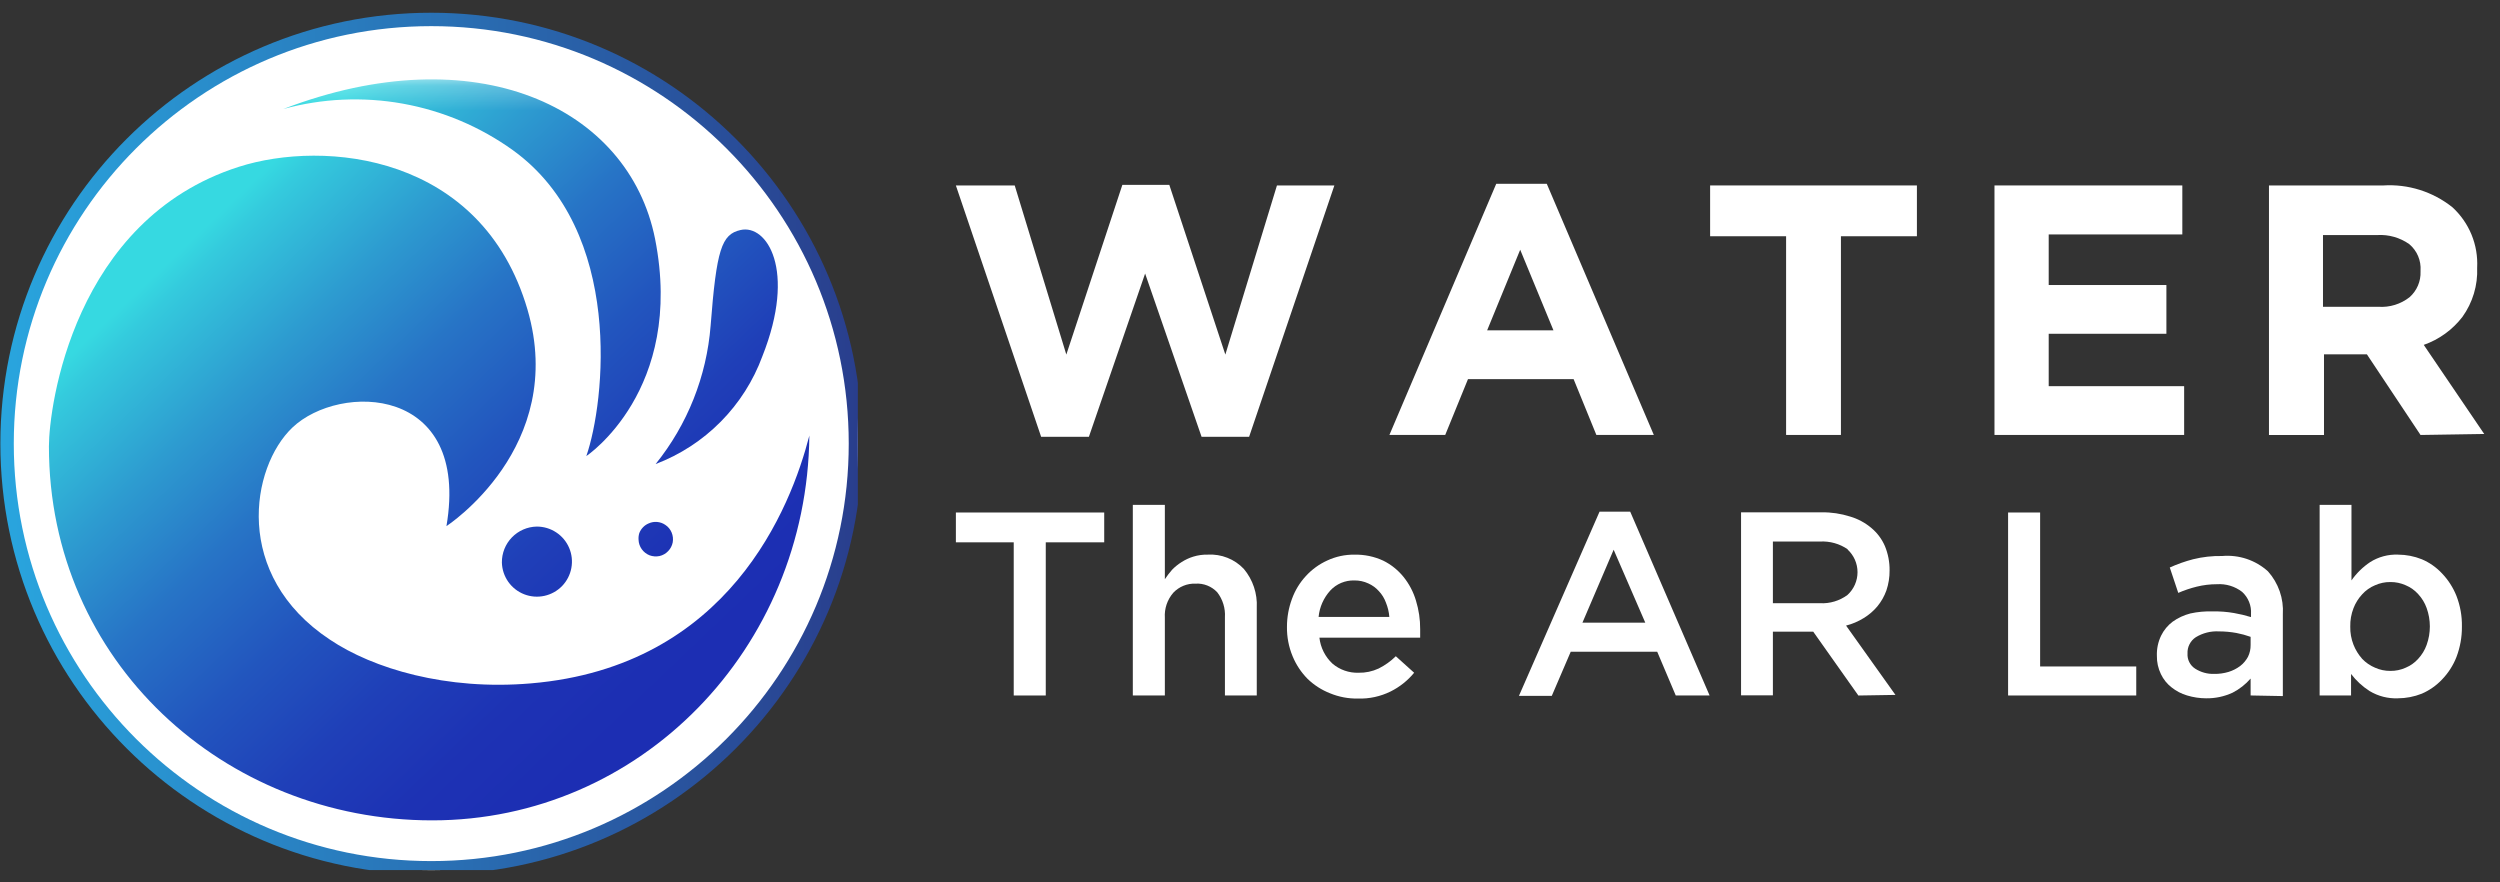 <svg width="102" height="36" viewBox="0 0 102 36" fill="none" xmlns="http://www.w3.org/2000/svg">
<rect x="0" y="0" width="102" height="36" fill="#333333" stroke="none"/>
<g clip-path="url(#clip0_22139_52487)">
<path d="M17.595 35.502C27.206 35.502 34.998 27.71 34.998 18.099C34.998 8.487 27.206 0.695 17.595 0.695C7.983 0.695 0.191 8.487 0.191 18.099C0.191 27.71 7.983 35.502 17.595 35.502Z" fill="white"/>
<path d="M17.596 35.406C27.154 35.406 34.902 27.658 34.902 18.1C34.902 8.541 27.154 0.793 17.596 0.793C8.037 0.793 0.289 8.541 0.289 18.1C0.289 27.658 8.037 35.406 17.596 35.406Z" stroke="url(#paint0_linear_22139_52487)" stroke-width="0.547"/>
<mask id="mask0_22139_52487" style="mask-type:luminance" maskUnits="userSpaceOnUse" x="0" y="3" width="35" height="51">
<path d="M34.437 3.234H0.547V53.867H34.437V3.234Z" fill="white"/>
</mask>
<g mask="url(#mask0_22139_52487)">
<path d="M26.053 22.021C26.057 22.16 26.102 22.293 26.183 22.406C26.262 22.518 26.373 22.604 26.5 22.656C26.63 22.704 26.771 22.715 26.907 22.687C27.041 22.657 27.165 22.587 27.26 22.486C27.356 22.388 27.421 22.264 27.447 22.129C27.471 21.993 27.455 21.854 27.403 21.727C27.35 21.599 27.259 21.489 27.143 21.414C27.045 21.346 26.93 21.306 26.811 21.296C26.692 21.285 26.573 21.306 26.464 21.356C26.378 21.392 26.3 21.445 26.236 21.512C26.17 21.58 26.118 21.66 26.084 21.749C26.056 21.837 26.046 21.93 26.053 22.021Z" fill="url(#paint1_linear_22139_52487)"/>
<path d="M20.477 22.954C20.485 23.235 20.575 23.508 20.737 23.738C20.899 23.968 21.125 24.145 21.388 24.247C21.65 24.349 21.936 24.371 22.211 24.311C22.486 24.251 22.737 24.111 22.933 23.91C23.128 23.708 23.26 23.452 23.311 23.176C23.363 22.899 23.332 22.614 23.222 22.355C23.112 22.096 22.928 21.875 22.693 21.721C22.459 21.566 22.183 21.484 21.902 21.484C21.518 21.491 21.153 21.65 20.886 21.925C20.619 22.201 20.472 22.571 20.477 22.954Z" fill="url(#paint2_linear_22139_52487)"/>
<path d="M26.75 18.933C27.749 18.554 28.654 17.965 29.406 17.205C30.157 16.446 30.737 15.535 31.106 14.532C32.509 10.993 31.276 9.139 30.213 9.385C29.44 9.559 29.234 10.176 28.993 13.29C28.831 15.354 28.049 17.321 26.75 18.933Z" fill="url(#paint3_linear_22139_52487)"/>
<path d="M20.933 6.133C25.486 9.426 24.677 16.436 23.922 18.608C23.922 18.608 27.943 15.927 26.728 9.752C25.651 4.337 19.373 1.446 11.559 4.448C13.148 4.013 14.814 3.938 16.436 4.229C18.058 4.521 19.595 5.171 20.933 6.133Z" fill="url(#paint4_linear_22139_52487)"/>
<path d="M21.66 27.882C18.22 28.177 15.222 27.283 13.457 26.095C9.485 23.463 10.231 19.062 11.929 17.445C13.854 15.613 19.198 15.697 18.215 21.466C18.215 21.466 23.161 18.253 21.522 12.632C19.663 6.279 13.233 5.689 9.744 6.806C2.992 8.964 1.996 16.609 1.996 18.213C1.996 26.984 9.145 33.471 17.634 33.471C26.124 33.471 32.933 26.465 33.022 17.771C32.272 20.688 29.747 27.198 21.66 27.882Z" fill="url(#paint5_linear_22139_52487)"/>
</g>
</g>
<path d="M50.964 17.821H49.024L46.721 11.161L44.427 17.821H42.478L39 7.568H41.401L43.506 14.467L45.792 7.543H47.708L49.994 14.467L52.099 7.568H54.442L50.964 17.821Z" fill="white"/>
<path d="M65.132 17.746L64.203 15.468H59.894L58.965 17.746H56.688L61.046 7.5H63.109L67.476 17.746H65.132ZM62.024 10.189L60.675 13.478H63.381L62.024 10.189Z" fill="white"/>
<path d="M75.11 9.639V17.746H72.873V9.639H69.773V7.566H78.21V9.639H75.11Z" fill="white"/>
<path d="M81.375 17.746V7.566H89.039V9.565H83.587V11.629H88.389V13.618H83.587V15.756H89.113V17.746H81.375Z" fill="white"/>
<path d="M98.758 17.747L96.57 14.458H94.819V17.747H92.574V7.567H97.228C98.249 7.501 99.257 7.818 100.057 8.455C100.397 8.766 100.664 9.149 100.839 9.575C101.014 10.002 101.092 10.462 101.068 10.922C101.098 11.639 100.886 12.345 100.468 12.928C100.064 13.454 99.515 13.852 98.889 14.071L101.356 17.706L98.758 17.747ZM98.758 11.045C98.772 10.841 98.738 10.636 98.658 10.447C98.578 10.259 98.454 10.092 98.297 9.96C97.918 9.694 97.46 9.563 96.998 9.59H94.778V12.517H97.039C97.498 12.549 97.953 12.408 98.314 12.123C98.46 11.992 98.576 11.831 98.653 11.65C98.73 11.47 98.766 11.274 98.758 11.078V11.045Z" fill="white"/>
<path d="M42.667 28.376H41.36V22.127H39V20.91H45.052V22.127H42.667V28.376Z" fill="white"/>
<path d="M47.526 28.376H46.219V20.598H47.526V23.632C47.616 23.496 47.715 23.367 47.822 23.245C47.938 23.126 48.068 23.021 48.209 22.933C48.357 22.838 48.517 22.763 48.686 22.711C48.877 22.652 49.077 22.624 49.278 22.629C49.551 22.613 49.824 22.657 50.078 22.758C50.333 22.858 50.562 23.014 50.749 23.212C51.118 23.654 51.306 24.218 51.276 24.791V28.376H49.977V25.186C50 24.819 49.889 24.457 49.664 24.166C49.551 24.045 49.413 23.951 49.26 23.89C49.106 23.829 48.941 23.802 48.776 23.813C48.608 23.806 48.44 23.836 48.284 23.9C48.128 23.964 47.987 24.06 47.871 24.183C47.627 24.464 47.502 24.83 47.526 25.202V28.376Z" fill="white"/>
<path d="M54.367 27.078C54.662 27.328 55.04 27.46 55.427 27.448C55.711 27.454 55.992 27.395 56.249 27.275C56.508 27.146 56.744 26.977 56.949 26.774L57.697 27.448C57.434 27.768 57.106 28.029 56.735 28.213C56.321 28.417 55.864 28.516 55.403 28.501C55.014 28.508 54.627 28.435 54.268 28.287C53.925 28.153 53.611 27.951 53.347 27.695C53.086 27.43 52.879 27.117 52.738 26.774C52.58 26.394 52.502 25.985 52.508 25.573C52.508 25.183 52.578 24.796 52.714 24.43C52.839 24.086 53.032 23.77 53.281 23.501C53.526 23.233 53.822 23.018 54.153 22.868C54.5 22.706 54.88 22.625 55.263 22.63C55.669 22.621 56.071 22.705 56.439 22.876C56.757 23.034 57.037 23.258 57.261 23.534C57.493 23.821 57.666 24.151 57.771 24.504C57.887 24.883 57.946 25.276 57.943 25.672C57.943 25.721 57.943 25.779 57.943 25.836C57.947 25.897 57.947 25.957 57.943 26.017H53.832C53.878 26.423 54.067 26.8 54.367 27.078ZM56.685 25.17C56.669 24.97 56.622 24.773 56.546 24.587C56.483 24.412 56.385 24.253 56.258 24.118C56.139 23.984 55.993 23.878 55.83 23.805C55.65 23.721 55.453 23.679 55.255 23.682C55.072 23.677 54.89 23.712 54.721 23.782C54.552 23.853 54.401 23.959 54.276 24.093C54.005 24.391 53.837 24.769 53.799 25.17H56.685Z" fill="white"/>
<path d="M69.751 28.374H68.37L67.614 26.59H64.086L63.313 28.391H61.973L65.262 20.875H66.512L69.751 28.374ZM65.837 22.429L64.563 25.406H67.128L65.837 22.429Z" fill="white"/>
<path d="M75.821 28.377L73.979 25.771H72.334V28.369H71.035V20.903H74.324C74.718 20.897 75.109 20.956 75.484 21.075C75.804 21.169 76.101 21.329 76.355 21.544C76.594 21.744 76.783 21.998 76.906 22.284C77.034 22.597 77.099 22.933 77.095 23.271C77.098 23.55 77.054 23.828 76.964 24.093C76.879 24.329 76.754 24.549 76.594 24.743C76.435 24.931 76.246 25.093 76.035 25.22C75.813 25.357 75.572 25.46 75.319 25.524L77.334 28.352L75.821 28.377ZM75.393 22.416C75.059 22.184 74.656 22.071 74.25 22.095H72.334V24.611H74.258C74.659 24.632 75.055 24.513 75.377 24.274C75.506 24.156 75.609 24.013 75.68 23.853C75.75 23.693 75.787 23.52 75.787 23.345C75.787 23.17 75.75 22.997 75.68 22.837C75.609 22.677 75.506 22.534 75.377 22.416H75.393Z" fill="white"/>
<path d="M81.93 20.91H83.237V27.192H87.159V28.376H81.93V20.91Z" fill="white"/>
<path d="M91.825 28.375V27.685C91.62 27.921 91.371 28.117 91.093 28.26C90.753 28.418 90.382 28.497 90.007 28.491C89.746 28.49 89.485 28.451 89.234 28.375C89.004 28.308 88.789 28.196 88.601 28.046C88.415 27.902 88.266 27.716 88.165 27.504C88.053 27.271 87.996 27.014 88.001 26.756C87.991 26.471 88.05 26.189 88.174 25.933C88.283 25.71 88.444 25.515 88.642 25.366C88.861 25.21 89.106 25.096 89.366 25.029C89.666 24.963 89.972 24.935 90.279 24.946C90.571 24.939 90.863 24.962 91.15 25.012C91.384 25.053 91.614 25.108 91.841 25.177V25.045C91.852 24.878 91.825 24.711 91.762 24.556C91.699 24.401 91.603 24.262 91.479 24.149C91.186 23.923 90.821 23.812 90.451 23.836C90.174 23.836 89.898 23.869 89.629 23.935C89.37 23.999 89.117 24.084 88.873 24.19L88.527 23.154C88.835 23.015 89.154 22.902 89.481 22.817C89.868 22.721 90.266 22.677 90.665 22.685C91.003 22.656 91.343 22.696 91.664 22.803C91.985 22.911 92.28 23.083 92.532 23.31C92.744 23.547 92.907 23.824 93.012 24.125C93.116 24.425 93.16 24.744 93.14 25.062V28.4L91.825 28.375ZM91.825 25.983C91.637 25.916 91.445 25.863 91.249 25.826C91.013 25.783 90.774 25.761 90.534 25.761C90.202 25.742 89.872 25.826 89.588 25.999C89.478 26.071 89.39 26.17 89.331 26.287C89.271 26.404 89.244 26.534 89.251 26.665C89.243 26.786 89.268 26.907 89.323 27.016C89.378 27.124 89.461 27.216 89.563 27.282C89.794 27.429 90.063 27.504 90.336 27.495C90.537 27.499 90.736 27.471 90.928 27.413C91.097 27.361 91.255 27.28 91.397 27.175C91.53 27.073 91.639 26.944 91.718 26.797C91.792 26.646 91.828 26.479 91.825 26.311V25.983Z" fill="white"/>
<path d="M100.224 26.806C100.09 27.149 99.888 27.462 99.632 27.727C99.399 27.972 99.12 28.168 98.81 28.302C98.498 28.426 98.166 28.49 97.831 28.491C97.427 28.507 97.027 28.404 96.68 28.195C96.389 28.009 96.132 27.772 95.923 27.497V28.376H94.641V20.598H95.94V23.681C96.146 23.386 96.405 23.132 96.704 22.933C97.043 22.719 97.439 22.613 97.839 22.629C98.172 22.63 98.501 22.694 98.81 22.818C99.121 22.95 99.401 23.146 99.632 23.393C99.887 23.659 100.088 23.972 100.224 24.314C100.378 24.713 100.454 25.137 100.446 25.564C100.45 25.988 100.374 26.409 100.224 26.806ZM99.007 24.808C98.932 24.597 98.814 24.404 98.662 24.24C98.521 24.083 98.347 23.959 98.152 23.878C97.956 23.79 97.742 23.745 97.527 23.747C97.311 23.745 97.098 23.79 96.902 23.878C96.701 23.961 96.521 24.088 96.376 24.249C96.223 24.414 96.103 24.606 96.022 24.816C95.93 25.054 95.885 25.309 95.891 25.564C95.885 25.817 95.93 26.069 96.022 26.304C96.105 26.515 96.225 26.71 96.376 26.88C96.524 27.036 96.703 27.159 96.902 27.242C97.098 27.33 97.311 27.375 97.527 27.373C97.742 27.376 97.956 27.331 98.152 27.242C98.347 27.161 98.521 27.037 98.662 26.88C98.814 26.716 98.932 26.523 99.007 26.312C99.182 25.826 99.182 25.294 99.007 24.808Z" fill="white"/>
<defs>
<linearGradient id="paint0_linear_22139_52487" x1="0.192" y1="18.086" x2="34.999" y2="18.086" gradientUnits="userSpaceOnUse">
<stop stop-color="#29A5DE"/>
<stop offset="1" stop-color="#293E8D"/>
</linearGradient>
<linearGradient id="paint1_linear_22139_52487" x1="11.46" y1="5.936" x2="29.981" y2="25.386" gradientUnits="userSpaceOnUse">
<stop offset="0.01" stop-color="#36D9E1"/>
<stop offset="0.05" stop-color="#34CADD"/>
<stop offset="0.22" stop-color="#2D9BD0"/>
<stop offset="0.38" stop-color="#2774C6"/>
<stop offset="0.55" stop-color="#2255BE"/>
<stop offset="0.71" stop-color="#1F3FB8"/>
<stop offset="0.86" stop-color="#1D32B4"/>
<stop offset="1" stop-color="#1C2EB3"/>
</linearGradient>
<linearGradient id="paint2_linear_22139_52487" x1="8.44" y1="8.813" x2="26.956" y2="28.262" gradientUnits="userSpaceOnUse">
<stop offset="0.01" stop-color="#36D9E1"/>
<stop offset="0.05" stop-color="#34CADD"/>
<stop offset="0.22" stop-color="#2D9BD0"/>
<stop offset="0.38" stop-color="#2774C6"/>
<stop offset="0.55" stop-color="#2255BE"/>
<stop offset="0.71" stop-color="#1F3FB8"/>
<stop offset="0.86" stop-color="#1D32B4"/>
<stop offset="1" stop-color="#1C2EB3"/>
</linearGradient>
<linearGradient id="paint3_linear_22139_52487" x1="18.614" y1="3.474" x2="34.189" y2="19.836" gradientUnits="userSpaceOnUse">
<stop offset="0.01" stop-color="#36D9E1"/>
<stop offset="0.05" stop-color="#34CADD"/>
<stop offset="0.22" stop-color="#2D9BD0"/>
<stop offset="0.38" stop-color="#2774C6"/>
<stop offset="0.55" stop-color="#2255BE"/>
<stop offset="0.71" stop-color="#1F3FB8"/>
<stop offset="0.86" stop-color="#1D32B4"/>
<stop offset="1" stop-color="#1C2EB3"/>
</linearGradient>
<linearGradient id="paint4_linear_22139_52487" x1="15.048" y1="2.518" x2="33.569" y2="21.972" gradientUnits="userSpaceOnUse">
<stop offset="0.01" stop-color="#36D9E1"/>
<stop offset="0.05" stop-color="#34CADD"/>
<stop offset="0.22" stop-color="#2D9BD0"/>
<stop offset="0.38" stop-color="#2774C6"/>
<stop offset="0.55" stop-color="#2255BE"/>
<stop offset="0.71" stop-color="#1F3FB8"/>
<stop offset="0.86" stop-color="#1D32B4"/>
<stop offset="1" stop-color="#1C2EB3"/>
</linearGradient>
<linearGradient id="paint5_linear_22139_52487" x1="7.094" y1="10.09" x2="25.614" y2="29.54" gradientUnits="userSpaceOnUse">
<stop offset="0.01" stop-color="#36D9E1"/>
<stop offset="0.05" stop-color="#34CADD"/>
<stop offset="0.22" stop-color="#2D9BD0"/>
<stop offset="0.38" stop-color="#2774C6"/>
<stop offset="0.55" stop-color="#2255BE"/>
<stop offset="0.71" stop-color="#1F3FB8"/>
<stop offset="0.86" stop-color="#1D32B4"/>
<stop offset="1" stop-color="#1C2EB3"/>
</linearGradient>
<clipPath id="clip0_22139_52487">
<rect width="35" height="35" fill="white" transform="translate(0 0.5)"/>
</clipPath>
</defs>
</svg>
